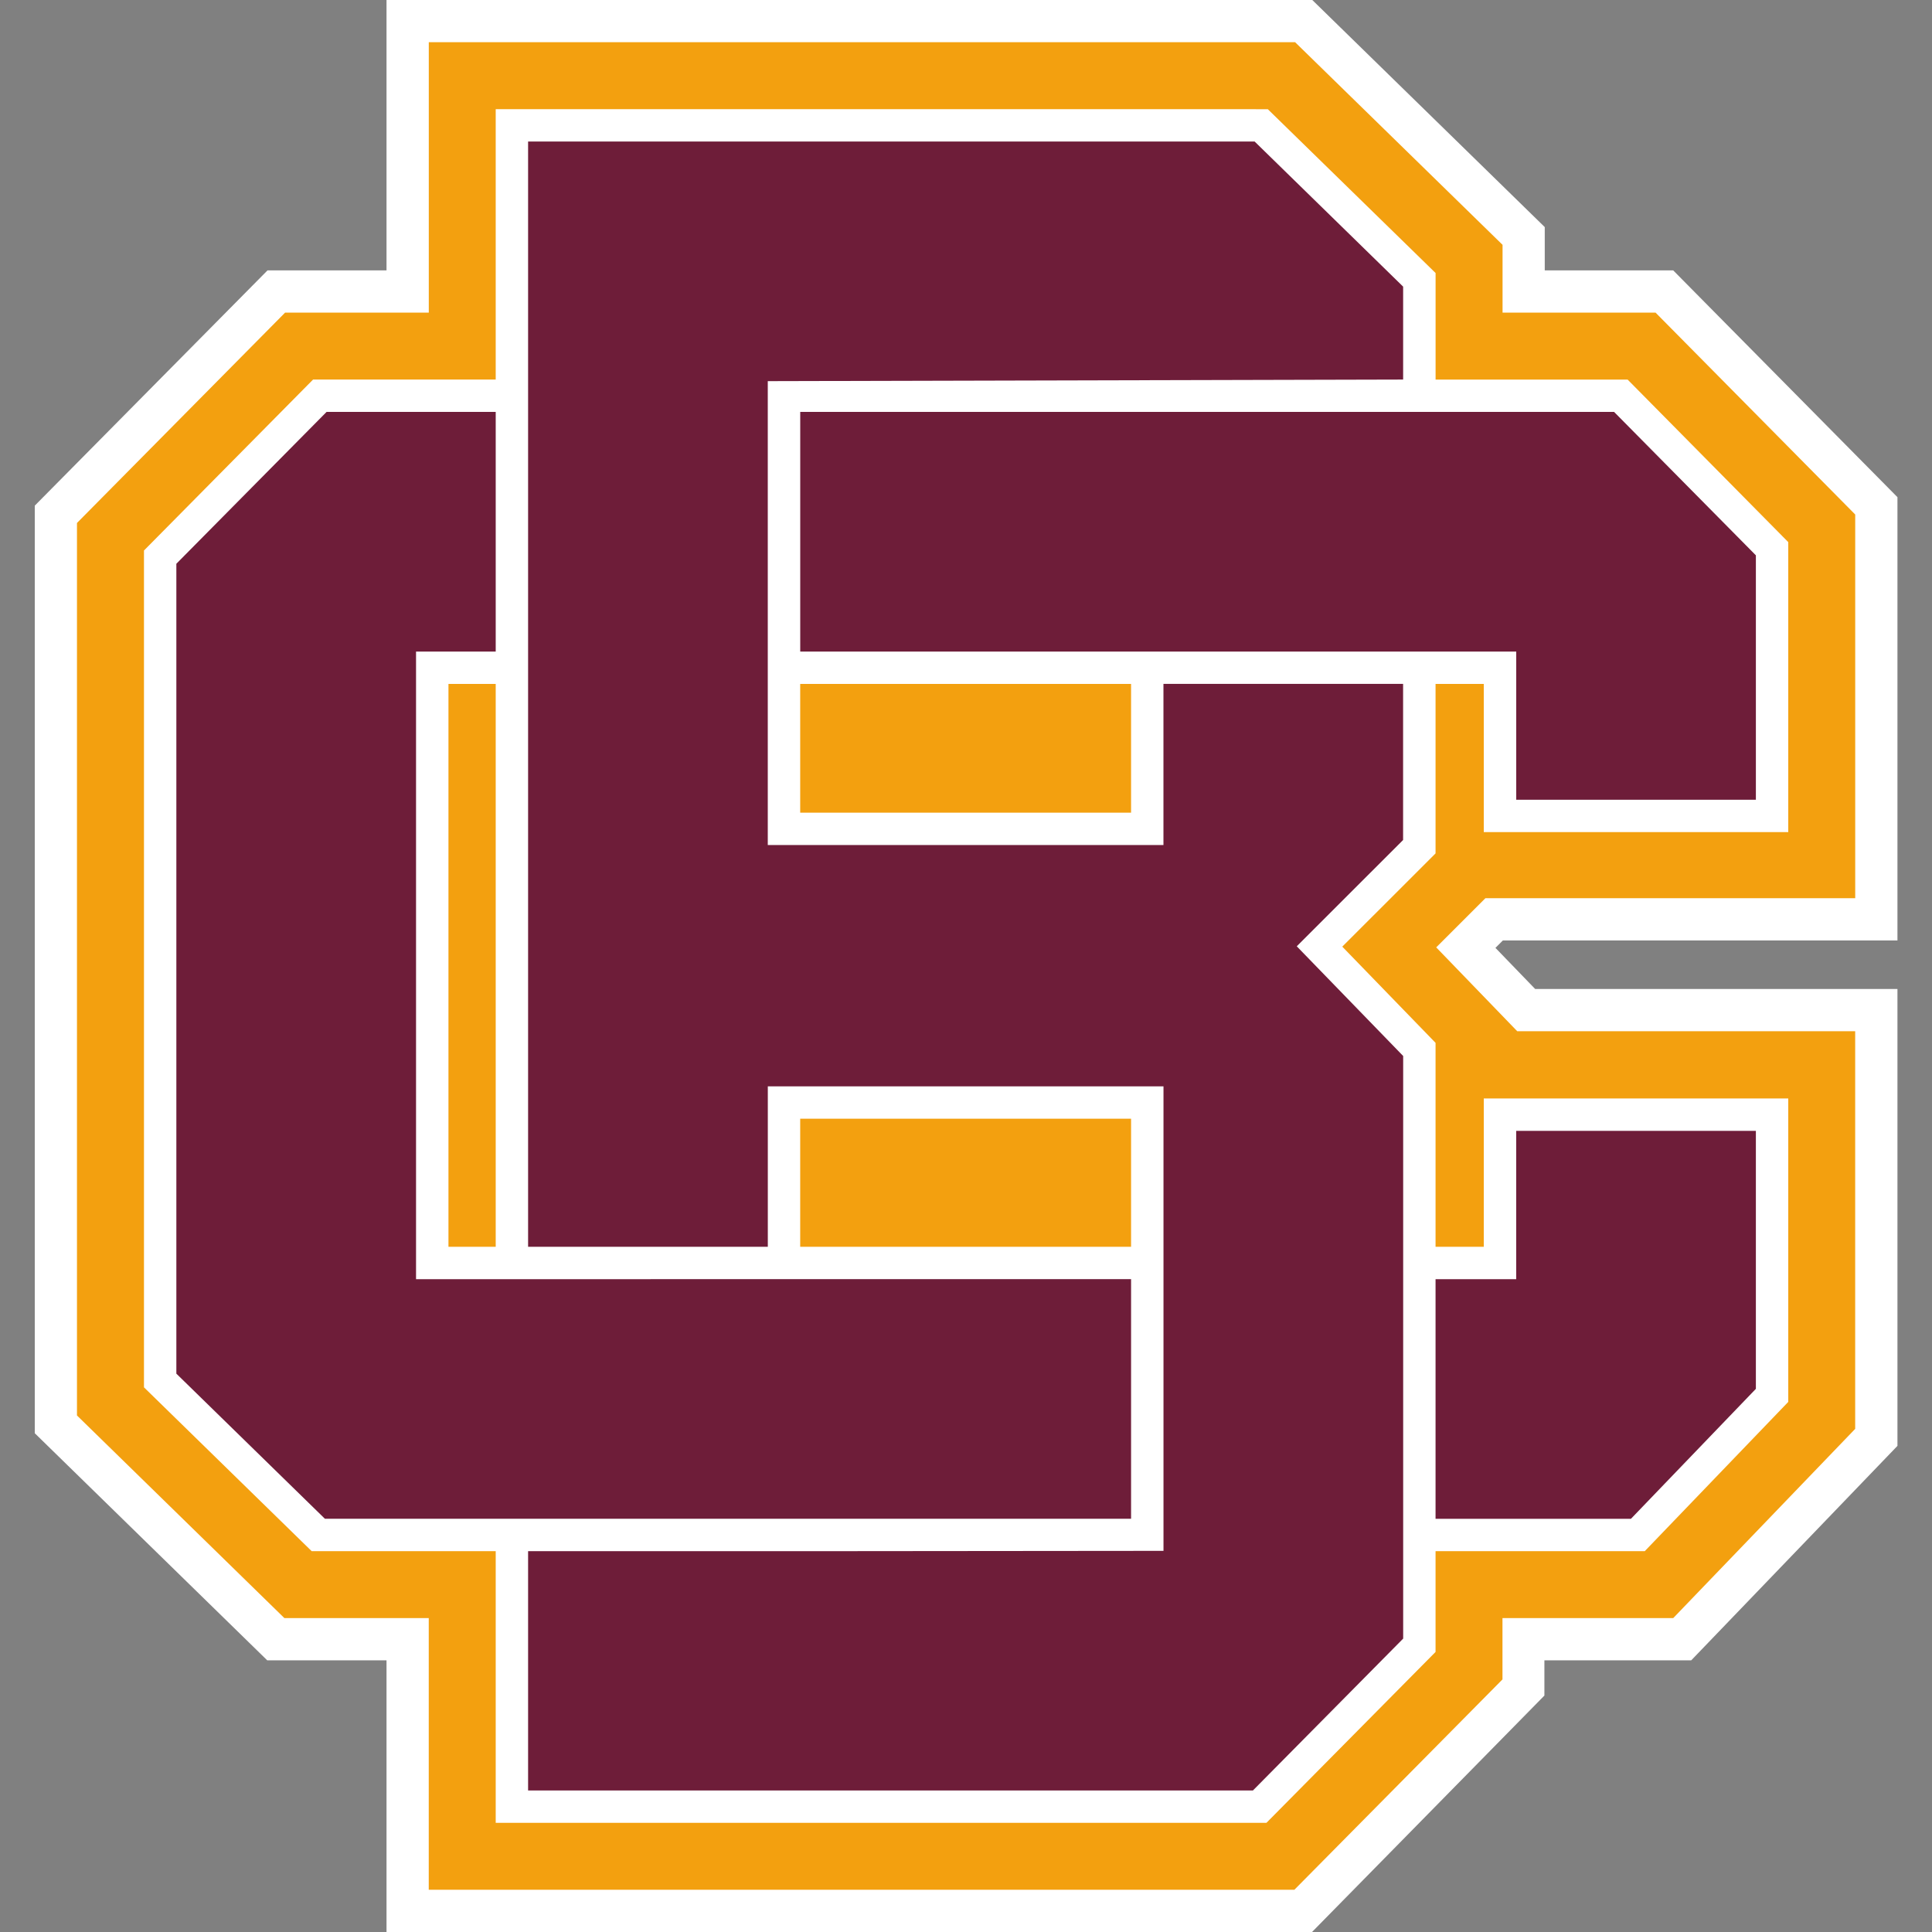 <svg xmlns="http://www.w3.org/2000/svg" fill="none" viewBox="0 0 500 500">
 <rect x="0" y="0" width="500" height="500" fill="#808080" stroke="none"/>
 <g clip-path="url(#107a)">
  <path fill="#6E1D39" d="M301.1 310.45v90.91H198.7V281.15h102.4zM363.13 177H301.1v41.7H198.7V98.63h80.25v-.41h84.19V74.18l-38.45-37.55H136.67v426.74h187.59l38.88-39.3V273.29L335.6 244.9l27.52-27.51z"/>
  <path fill="#6E1D39" d="M301.1 401.36H198.7V281.15h102.4zM198.7 98.64h102.4V218.7H198.7zm164.44-24.46-38.45-37.55H136.67v426.74h187.59l38.88-39.3V273.29L335.6 244.9l27.52-27.51V74.19Z"/>
  <path fill="#fff" d="M491.06 243.4V128.67l-58.04-58.7h-33.24v-11.2L339.62 0H100.03v69.98h-30.8L9 130.86v240.06l60.16 58.77h30.87V500h239.52l60.14-61.19v-9.12h38l53.37-55.5V255.95H397.3l-10.28-10.64 1.93-1.93h102.11Z"/>
  <path fill="#F3A00F" d="m392.66 266.88-20.97-21.7 12.73-12.72h95.71v-99.3l-51.67-52.25h-39.6V63.36l-53.69-52.44h-224.2v69.99H73.78l-53.86 54.44v230.97l53.68 52.44h37.36v70.31h224.02l53.86-54.44v-15.87h44.19l47.09-48.97V266.88h-87.47Z"/>
  <path fill="#fff" d="M292.72 210.32h-85.63V177h85.63zm-85.63 79.2h85.63v33.15h-85.63zM116.06 177h12.23v145.67h-12.23zm346.74 38.35V140.3l-41.57-42.06h-49.7V70.66l-43.42-42.4-199.82-.01v69.98H81.02l-43.76 44.24v216.57l43.4 42.4h47.63v70.31h199.46l43.77-44.23v-26.08h54.14l37.14-38.63v-78.53H384v38.39h-12.48v-52.78l-24.14-24.9 24.14-24.13V177H384v38.35z"/>
  <path fill="#6E1D39" d="M417.72 106.6H207.1v62.02h185.3v38.35h62.02v-63.25l-36.69-37.11ZM107.67 331.05V168.62h20.62V106.6H84.52l-38.88 39.3v209.6l38.44 37.55h208.64v-62.01z"/>
  <path fill="#6E1D39" d="M363.13 98.23V74.18L324.7 36.63H136.67v286.04h62.04v-41.52h102.4v120.21l-85.3.08h-79.14v61.93h187.59l38.88-39.3V273.29L335.6 244.9l27.52-27.51v-40.4H301.1v41.7H198.7V98.64zm29.26 232.82h-20.87v62.01h50.57l32.33-33.63v-66.77h-62.03z"/>
 </g>
 <defs>
  <clipPath id="107a">
   <path fill="#fff" d="M0 0h500v500H0z"/>
  </clipPath>
 </defs>
</svg>
